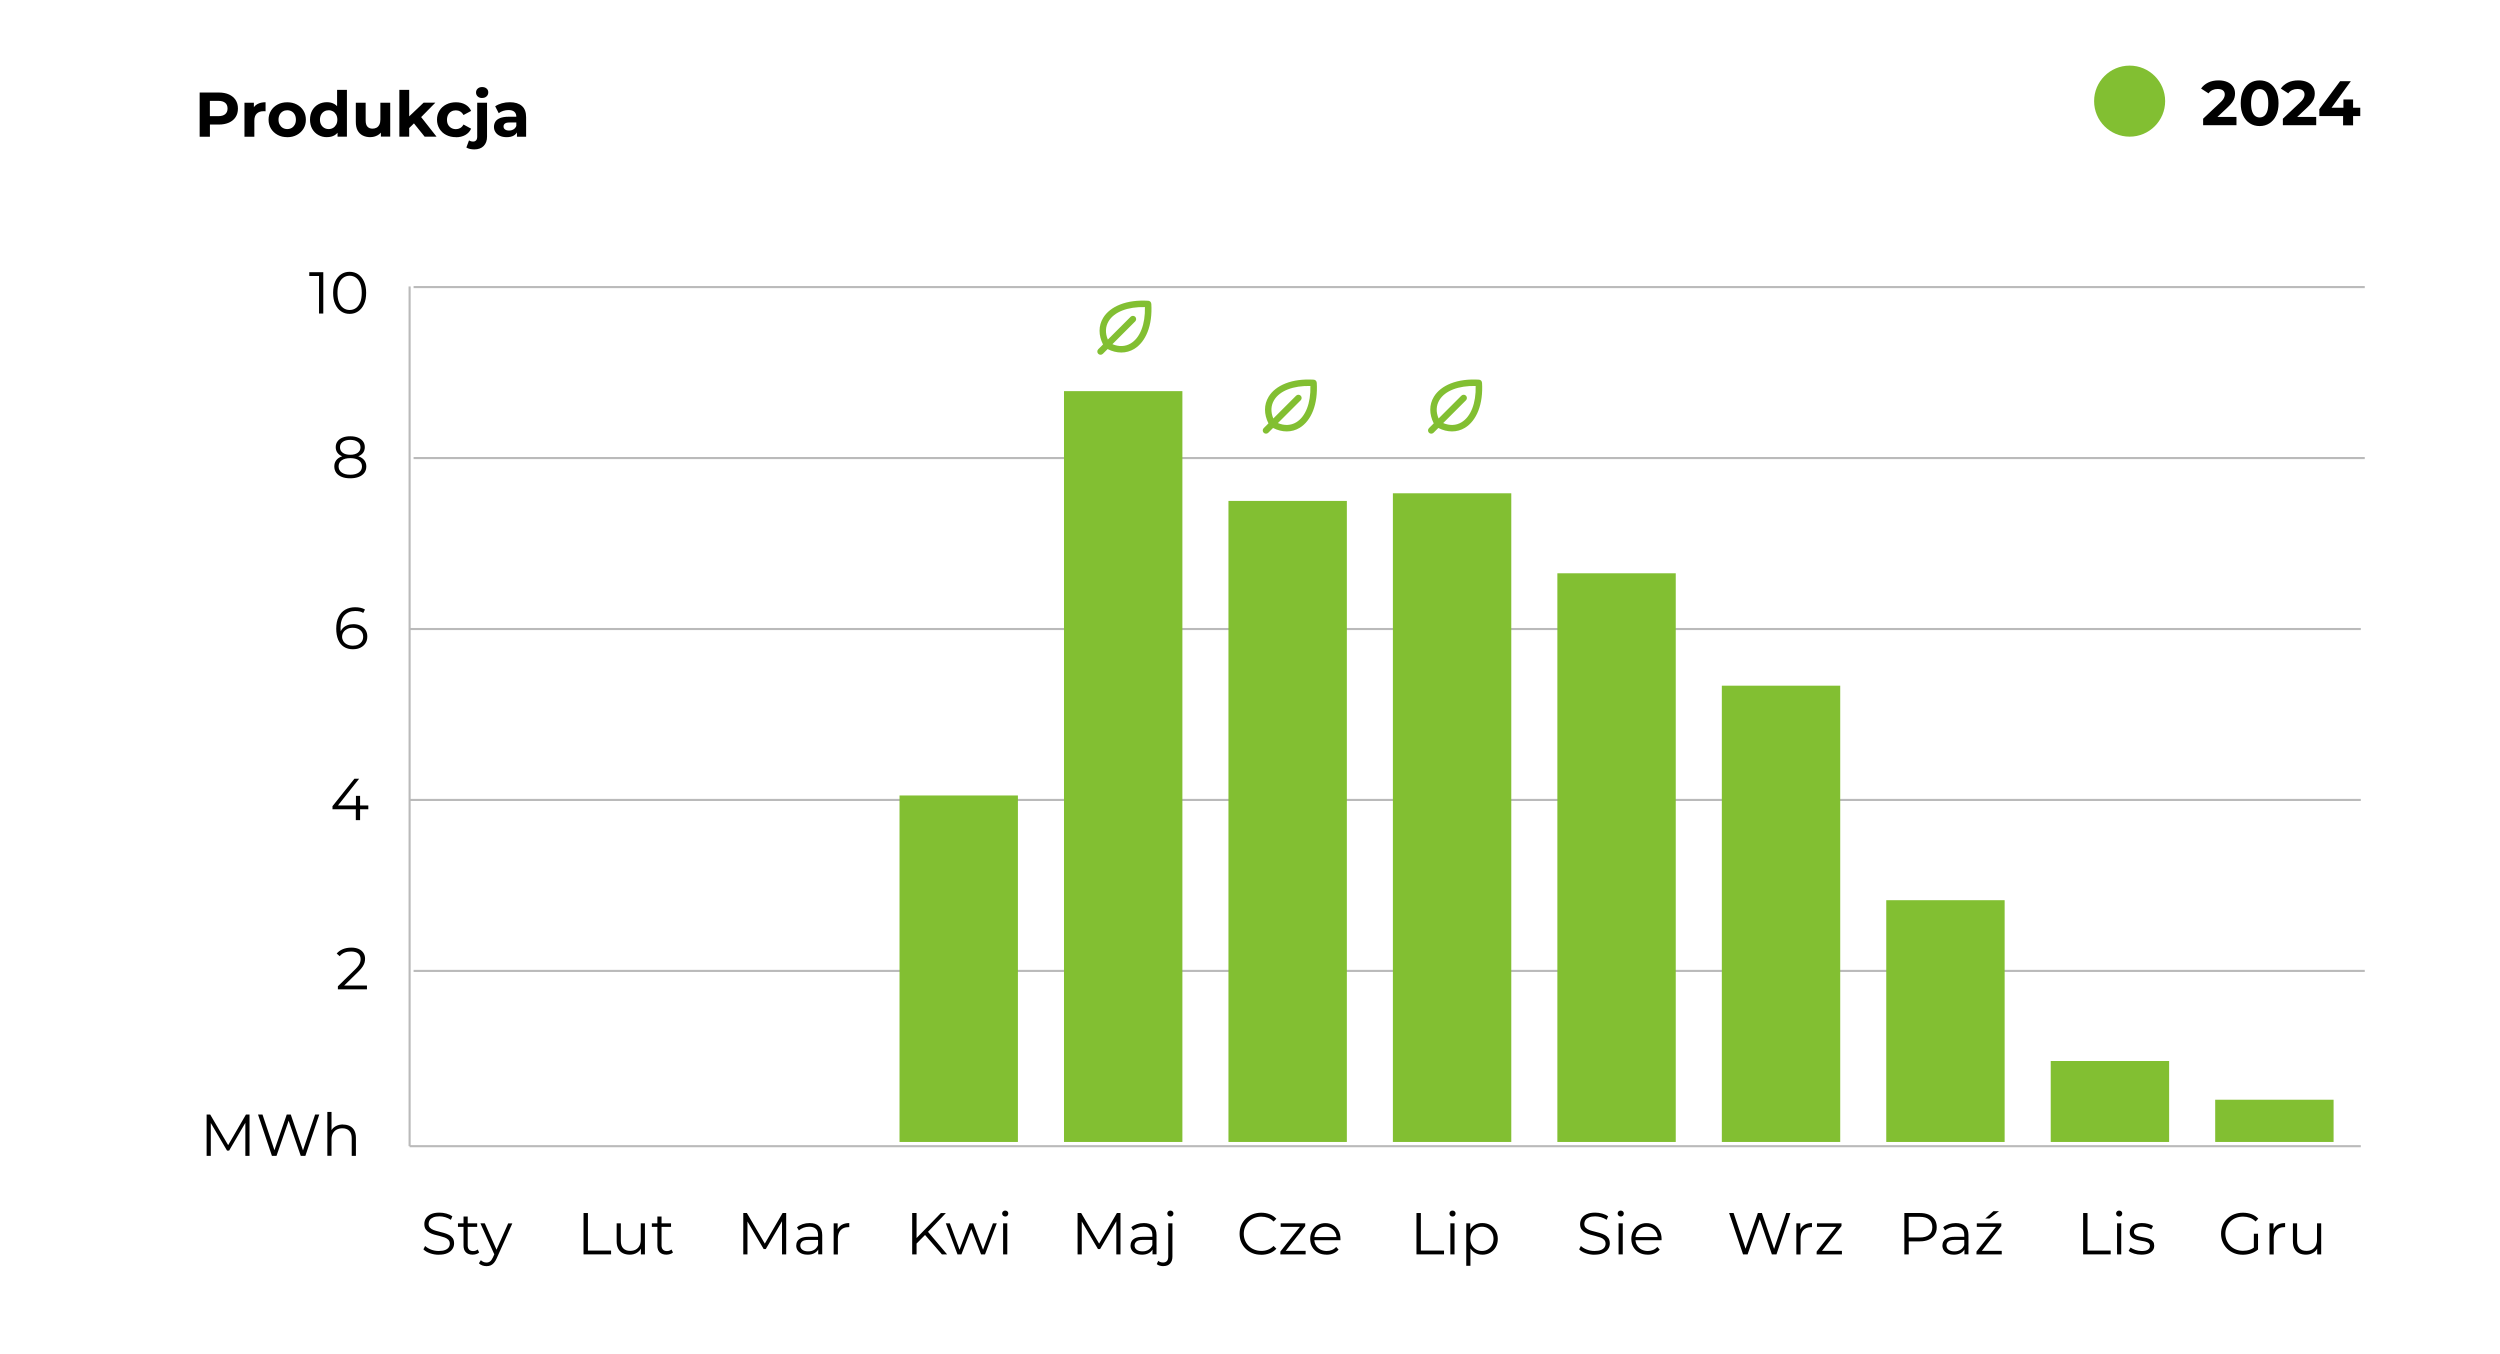 <?xml version="1.0" encoding="UTF-8"?>
<svg id="Warstwa_1" data-name="Warstwa 1" xmlns="http://www.w3.org/2000/svg" viewBox="0 0 592.51 321.02">
  <defs>
    <style>
      .cls-1 {
        fill: none;
        stroke: #bababa;
        stroke-miterlimit: 10;
        stroke-width: .5px;
      }

      .cls-2 {
        fill: #82bf32;
      }
    </style>
  </defs>
  <g>
    <path d="M47.32,32.39v-10.46h4.53c.94,0,1.74.15,2.42.46s1.2.74,1.57,1.31c.37.57.55,1.25.55,2.03s-.18,1.45-.55,2.02c-.37.57-.89,1-1.57,1.31-.68.3-1.49.46-2.42.46h-3.18l1.08-1.09v3.98h-2.42ZM49.74,28.68l-1.08-1.15h3.05c.75,0,1.3-.16,1.67-.48.37-.32.55-.76.55-1.33s-.18-1.03-.55-1.34c-.37-.32-.93-.48-1.67-.48h-3.05l1.08-1.15v5.93Z"/>
    <path d="M57.94,32.39v-8.04h2.23v2.27l-.31-.66c.24-.57.62-1,1.15-1.29s1.17-.44,1.93-.44v2.15c-.1,0-.19-.02-.27-.02-.08,0-.17,0-.25,0-.64,0-1.15.18-1.55.55-.39.36-.59.93-.59,1.7v3.8h-2.33Z"/>
    <path d="M68.08,32.51c-.86,0-1.62-.18-2.28-.54-.66-.36-1.19-.85-1.57-1.47-.38-.62-.58-1.33-.58-2.13s.19-1.52.58-2.14c.38-.62.91-1.11,1.57-1.46.66-.35,1.42-.53,2.28-.53s1.6.18,2.27.53c.67.35,1.19.84,1.57,1.46.38.62.57,1.34.57,2.15s-.19,1.51-.57,2.13c-.38.62-.9,1.11-1.57,1.47-.67.36-1.42.54-2.27.54ZM68.08,30.59c.39,0,.74-.09,1.05-.27s.55-.44.73-.77.27-.73.27-1.19-.09-.87-.27-1.2-.42-.58-.73-.76c-.31-.18-.66-.27-1.05-.27s-.74.09-1.05.27c-.31.18-.56.43-.74.76s-.28.73-.28,1.2.09.85.28,1.19.43.59.74.77c.31.18.66.27,1.05.27Z"/>
    <path d="M77.49,32.51c-.76,0-1.44-.17-2.05-.52-.61-.34-1.09-.82-1.44-1.44-.35-.62-.53-1.35-.53-2.18s.18-1.58.53-2.2c.35-.62.83-1.1,1.44-1.44.61-.34,1.29-.51,2.05-.51.68,0,1.27.15,1.78.45.51.3.9.75,1.18,1.36.28.61.42,1.38.42,2.33s-.13,1.71-.4,2.32c-.27.61-.66,1.07-1.16,1.37-.5.3-1.11.45-1.82.45ZM77.9,30.59c.38,0,.72-.09,1.03-.27.31-.18.55-.44.74-.77s.28-.73.28-1.19-.09-.87-.28-1.2-.43-.58-.74-.76c-.31-.18-.65-.27-1.03-.27s-.74.09-1.05.27c-.31.18-.56.43-.74.76-.18.33-.28.73-.28,1.2s.09.85.28,1.19c.18.33.43.59.74.77s.66.27,1.05.27ZM80,32.39v-1.64l.04-2.39-.15-2.38v-4.68h2.33v11.09h-2.23Z"/>
    <path d="M87.77,32.51c-.67,0-1.26-.13-1.79-.39-.52-.26-.93-.66-1.22-1.19s-.43-1.21-.43-2.04v-4.54h2.33v4.2c0,.67.14,1.16.43,1.47.28.31.68.47,1.2.47.36,0,.68-.08.96-.23s.5-.39.66-.72c.16-.32.24-.73.24-1.22v-3.98h2.33v8.04h-2.21v-2.21l.4.64c-.27.56-.67.98-1.19,1.26-.52.28-1.09.43-1.71.43Z"/>
    <path d="M94.65,32.39v-11.09h2.33v11.09h-2.33ZM96.58,30.74l.06-2.84,3.75-3.56h2.78l-3.6,3.66-1.21.99-1.78,1.75ZM100.64,32.39l-2.72-3.38,1.46-1.81,4.08,5.19h-2.82Z"/>
    <path d="M108.06,32.51c-.87,0-1.64-.18-2.32-.53-.68-.35-1.21-.84-1.59-1.47-.38-.63-.58-1.34-.58-2.14s.19-1.52.58-2.14c.38-.62.91-1.11,1.59-1.46.68-.35,1.45-.53,2.32-.53s1.58.18,2.21.53c.63.35,1.09.86,1.39,1.52l-1.81.97c-.21-.38-.47-.66-.78-.84-.31-.18-.66-.27-1.02-.27-.4,0-.76.09-1.08.27-.32.18-.57.43-.75.76-.18.33-.28.73-.28,1.2s.09.87.28,1.2c.18.33.44.58.75.76.32.18.68.27,1.08.27.37,0,.71-.09,1.02-.26.31-.17.58-.46.78-.84l1.81.99c-.3.65-.76,1.15-1.39,1.5-.63.35-1.37.53-2.21.53Z"/>
    <path d="M112.4,35.41c-.36,0-.7-.04-1.03-.11-.33-.08-.61-.19-.84-.34l.63-1.69c.27.19.6.28.99.28.29,0,.52-.1.69-.29.17-.19.26-.49.26-.87v-8.04h2.33v8.03c0,.93-.26,1.66-.79,2.21-.53.55-1.28.82-2.24.82ZM114.27,23.23c-.43,0-.78-.12-1.05-.37-.27-.25-.4-.56-.4-.93s.13-.68.4-.93c.27-.25.62-.37,1.05-.37s.78.12,1.05.35c.27.23.4.54.4.9,0,.39-.13.71-.4.96-.26.25-.62.38-1.05.38Z"/>
    <path d="M120.07,32.51c-.63,0-1.17-.11-1.61-.32-.45-.21-.79-.5-1.03-.87-.24-.37-.36-.78-.36-1.24s.12-.9.35-1.26c.23-.36.61-.64,1.11-.84.51-.2,1.17-.31,1.99-.31h2.14v1.36h-1.88c-.55,0-.92.09-1.13.27s-.31.4-.31.67c0,.3.12.54.35.71.23.17.56.26.96.26s.74-.09,1.05-.28c.31-.18.53-.46.67-.81l.36,1.08c-.17.52-.48.91-.93,1.18-.45.27-1.03.4-1.73.4ZM122.52,32.39v-1.57l-.15-.34v-2.81c0-.5-.15-.89-.46-1.17-.3-.28-.77-.42-1.4-.42-.43,0-.85.07-1.26.2-.41.13-.77.32-1.05.55l-.84-1.63c.44-.31.97-.55,1.58-.72.62-.17,1.25-.25,1.88-.25,1.23,0,2.18.29,2.85.87.68.58,1.02,1.48,1.02,2.71v4.59h-2.18Z"/>
  </g>
  <g>
    <g>
      <path d="M522.15,29.7v-1.57l4.04-3.81c.32-.29.55-.55.7-.78s.25-.44.31-.63.08-.36.08-.52c0-.42-.14-.74-.43-.96-.28-.22-.7-.34-1.25-.34-.44,0-.84.08-1.22.25-.37.17-.69.43-.95.79l-1.76-1.14c.4-.6.96-1.07,1.67-1.42.72-.35,1.54-.52,2.48-.52.78,0,1.46.13,2.04.38.58.25,1.04.61,1.36,1.07.32.46.49,1.01.49,1.64,0,.34-.04.68-.13,1.01-.08.33-.25.68-.51,1.05-.25.37-.62.78-1.11,1.24l-3.35,3.15-.46-.88h5.9v1.97h-7.91Z"/>
      <path d="M535.54,29.88c-.86,0-1.62-.21-2.3-.64-.68-.42-1.21-1.04-1.6-1.85-.39-.81-.58-1.78-.58-2.93s.19-2.12.58-2.93.92-1.42,1.6-1.85c.68-.42,1.45-.63,2.3-.63s1.64.21,2.31.63c.67.42,1.2,1.04,1.59,1.85s.58,1.78.58,2.93-.19,2.12-.58,2.93c-.39.81-.92,1.42-1.59,1.85-.67.42-1.44.64-2.31.64ZM535.54,27.84c.41,0,.76-.11,1.07-.34.3-.23.54-.59.72-1.09s.26-1.14.26-1.93-.09-1.43-.26-1.93c-.17-.5-.41-.86-.72-1.09-.3-.23-.66-.34-1.07-.34s-.75.12-1.05.34c-.3.23-.54.59-.72,1.09-.17.5-.26,1.14-.26,1.93s.09,1.43.26,1.93c.17.5.41.86.72,1.09s.66.34,1.05.34Z"/>
      <path d="M541.05,29.7v-1.57l4.04-3.81c.32-.29.55-.55.7-.78s.25-.44.31-.63.08-.36.08-.52c0-.42-.14-.74-.43-.96-.28-.22-.7-.34-1.25-.34-.44,0-.84.08-1.22.25-.37.17-.69.43-.95.79l-1.76-1.14c.4-.6.96-1.07,1.67-1.42.72-.35,1.54-.52,2.48-.52.78,0,1.46.13,2.04.38s1.04.61,1.36,1.07c.32.46.49,1.01.49,1.64,0,.34-.04.68-.13,1.01-.08.33-.25.68-.51,1.05-.25.37-.63.78-1.11,1.24l-3.35,3.15-.46-.88h5.9v1.97h-7.91Z"/>
      <path d="M549.69,27.51v-1.63l4.93-6.64h2.54l-4.83,6.64-1.18-.34h8.24v1.97h-9.7ZM555.32,29.7v-2.2l.08-1.97v-1.96h2.29v6.13h-2.36Z"/>
    </g>
    <circle class="cls-2" cx="504.73" cy="23.97" r="8.42"/>
  </g>
  <line class="cls-1" x1="98.02" y1="108.56" x2="560.46" y2="108.56"/>
  <line class="cls-1" x1="98.02" y1="68.04" x2="560.46" y2="68.04"/>
  <line class="cls-1" x1="97.08" y1="149.08" x2="559.52" y2="149.08"/>
  <line class="cls-1" x1="97.08" y1="189.59" x2="559.52" y2="189.59"/>
  <line class="cls-1" x1="98.02" y1="230.11" x2="560.46" y2="230.11"/>
  <line class="cls-1" x1="97.08" y1="271.65" x2="559.52" y2="271.65"/>
  <path class="cls-2" d="M272.86,72c-.02-.39-.33-.7-.72-.72-2.54-.15-4.78.15-6.67.89-1.8.71-3.2,1.8-4.02,3.17-1.13,1.87-1.13,4.13-.03,6.3l-1.13,1.13c-.3.3-.3.79,0,1.09.3.3.79.3,1.09,0l1.13-1.13c1.07.55,2.17.82,3.24.82,1.08,0,2.14-.29,3.06-.85,1.37-.83,2.46-2.22,3.17-4.02.74-1.89,1.04-4.13.89-6.67ZM268,81.38c-1.29.78-2.81.84-4.35.19l5.4-5.4c.3-.3.3-.79,0-1.09-.3-.3-.79-.3-1.09,0l-5.4,5.4c-.65-1.54-.59-3.06.19-4.35,1.34-2.22,4.53-3.45,8.6-3.35.1,4.07-1.14,7.26-3.35,8.6h0Z"/>
  <path class="cls-2" d="M312.07,90.7c-.02-.39-.33-.7-.72-.72-2.54-.15-4.78.15-6.67.89-1.8.71-3.2,1.8-4.02,3.17-1.13,1.87-1.13,4.13-.03,6.3l-1.13,1.13c-.3.3-.3.79,0,1.09.3.3.79.3,1.09,0l1.13-1.13c1.07.55,2.17.82,3.24.82,1.08,0,2.14-.29,3.06-.85,1.37-.83,2.46-2.22,3.17-4.02.74-1.89,1.04-4.13.89-6.67ZM307.22,100.08c-1.29.78-2.81.84-4.35.19l5.4-5.4c.3-.3.3-.79,0-1.09-.3-.3-.79-.3-1.09,0l-5.4,5.4c-.65-1.54-.59-3.06.19-4.35,1.34-2.22,4.53-3.45,8.6-3.35.1,4.07-1.14,7.26-3.35,8.6h0Z"/>
  <path class="cls-2" d="M351.24,90.7c-.02-.39-.33-.7-.72-.72-2.54-.15-4.78.15-6.67.89-1.8.71-3.2,1.8-4.02,3.17-1.13,1.87-1.13,4.13-.03,6.3l-1.13,1.13c-.3.3-.3.79,0,1.09.3.3.79.3,1.09,0l1.13-1.13c1.07.55,2.17.82,3.24.82,1.08,0,2.14-.29,3.06-.85,1.37-.83,2.46-2.22,3.17-4.02.74-1.89,1.04-4.13.89-6.67ZM346.39,100.08c-1.29.78-2.81.84-4.35.19l5.4-5.4c.3-.3.3-.79,0-1.09-.3-.3-.79-.3-1.09,0l-5.4,5.4c-.65-1.54-.59-3.06.19-4.35,1.34-2.22,4.53-3.45,8.6-3.35.1,4.07-1.14,7.26-3.35,8.6h0Z"/>
  <line class="cls-1" x1="97.08" y1="271.65" x2="97.08" y2="67.89"/>
  <path d="M83.01,113.36c-.78,0-1.46-.11-2.02-.34s-1-.55-1.3-.97c-.3-.42-.46-.93-.46-1.5s.15-1.04.44-1.44c.29-.4.72-.7,1.29-.92.57-.21,1.25-.32,2.05-.32s1.47.11,2.04.32c.57.21,1,.52,1.31.92.3.4.46.88.46,1.44s-.15,1.08-.46,1.5c-.31.42-.75.75-1.32.97s-1.25.34-2.03.34ZM83.01,108.45c-.73,0-1.35-.1-1.86-.29s-.9-.48-1.17-.85c-.27-.37-.41-.81-.41-1.32,0-.54.14-1.01.43-1.39.28-.39.68-.68,1.2-.89.51-.21,1.12-.31,1.81-.31s1.29.1,1.81.31c.52.21.92.5,1.21.89s.43.85.43,1.39c0,.51-.14.95-.41,1.32-.27.37-.67.65-1.18.85-.52.2-1.14.29-1.87.29ZM83.01,112.51c.87,0,1.55-.18,2.04-.53.49-.35.74-.84.74-1.44s-.25-1.08-.74-1.44c-.49-.35-1.17-.52-2.04-.52s-1.54.18-2.03.52c-.49.35-.73.83-.73,1.44s.24,1.09.73,1.44c.49.35,1.16.53,2.03.53ZM83.01,107.78c.76,0,1.36-.16,1.79-.48.43-.32.64-.74.64-1.27,0-.56-.22-1-.67-1.31-.44-.31-1.03-.47-1.77-.47s-1.33.16-1.76.47c-.44.31-.66.74-.66,1.29s.21.97.64,1.29,1.02.48,1.79.48Z"/>
  <g>
    <path d="M75.61,74.31v-9.38l.45.48h-2.76v-.9h3.32v9.8h-1.01Z"/>
    <path d="M82.86,74.39c-.76,0-1.43-.2-2.02-.6-.59-.4-1.05-.97-1.39-1.71-.34-.74-.5-1.64-.5-2.68s.17-1.94.5-2.68.8-1.31,1.39-1.71c.59-.4,1.26-.59,2.02-.59s1.43.2,2.02.59c.59.4,1.05.97,1.39,1.71s.51,1.64.51,2.68-.17,1.94-.51,2.68c-.34.74-.8,1.31-1.39,1.71-.59.4-1.26.6-2.02.6ZM82.86,73.47c.58,0,1.08-.16,1.51-.47.43-.31.76-.77,1.01-1.37.24-.6.36-1.34.36-2.22s-.12-1.62-.36-2.22c-.24-.6-.58-1.06-1.01-1.37-.43-.31-.93-.47-1.51-.47s-1.06.16-1.5.47c-.44.31-.78.77-1.02,1.37-.24.6-.36,1.34-.36,2.22s.12,1.62.36,2.22c.24.6.58,1.06,1.02,1.37.44.31.94.47,1.5.47Z"/>
  </g>
  <path d="M83.71,153.88c-.87,0-1.6-.19-2.2-.58-.6-.39-1.05-.95-1.36-1.68-.31-.73-.46-1.61-.46-2.64,0-1.11.19-2.04.57-2.79s.9-1.32,1.58-1.7c.67-.38,1.45-.57,2.34-.57.44,0,.86.04,1.26.13s.76.22,1.06.41l-.41.81c-.25-.17-.54-.29-.87-.36-.33-.07-.67-.1-1.04-.1-1.05,0-1.9.34-2.53,1.01-.63.67-.94,1.68-.94,3.01,0,.21.01.46.04.76.02.3.08.6.16.9l-.35-.27c.1-.49.3-.9.6-1.24.3-.34.67-.6,1.12-.78.45-.18.94-.27,1.47-.27.65,0,1.23.12,1.72.36.49.24.88.58,1.16,1.02.28.44.42.96.42,1.55s-.14,1.14-.43,1.59c-.29.45-.69.8-1.2,1.05-.51.25-1.08.37-1.71.37ZM83.67,153.03c.47,0,.88-.09,1.24-.26s.64-.42.85-.74c.21-.32.31-.7.31-1.13,0-.64-.22-1.16-.67-1.54s-1.04-.57-1.8-.57c-.5,0-.94.09-1.32.28-.37.19-.67.44-.88.76-.21.32-.32.69-.32,1.1,0,.35.1.69.29,1.02.2.32.49.58.88.78.39.2.86.3,1.42.3Z"/>
  <path d="M78.8,191.8v-.73l5.19-6.5h1.12l-5.15,6.5-.55-.17h7.88v.9h-8.5ZM84.33,194.38v-2.58l.03-.9v-2.27h.98v5.74h-1.01Z"/>
  <path d="M80.08,234.47v-.71l4.07-3.99c.37-.36.65-.68.84-.96.19-.28.31-.53.38-.78.06-.24.1-.47.1-.69,0-.57-.19-1.02-.58-1.34-.39-.33-.96-.49-1.71-.49-.58,0-1.09.09-1.53.27-.44.18-.82.45-1.14.83l-.71-.62c.38-.45.87-.79,1.47-1.04.6-.24,1.26-.36,2-.36.66,0,1.24.1,1.72.31s.86.52,1.13.92.4.87.4,1.41c0,.32-.04.63-.13.94-.09.31-.25.63-.48.97-.23.34-.56.73-1,1.16l-3.74,3.67-.28-.39h6.08v.9h-6.88Z"/>
  <g>
    <path d="M48.97,273.95v-9.8h.85l4.48,7.64h-.45l4.44-7.64h.85v9.8h-.99v-8.25h.24l-4.09,7h-.49l-4.12-7h.27v8.25h-.99Z"/>
    <path d="M64.45,273.95l-3.3-9.8h1.06l3.09,9.23h-.53l3.19-9.23h.95l3.15,9.23h-.5l3.12-9.23h.99l-3.3,9.8h-1.09l-3.01-8.75h.28l-3.02,8.75h-1.08Z"/>
    <path d="M81.32,266.53c.6,0,1.12.11,1.58.34.45.23.81.58,1.06,1.04s.39,1.05.39,1.76v4.27h-.99v-4.17c0-.77-.19-1.36-.58-1.76-.39-.4-.93-.6-1.63-.6-.52,0-.98.11-1.37.32-.39.21-.69.51-.9.91s-.31.88-.31,1.43v3.86h-.99v-10.39h.99v5.05l-.2-.38c.23-.53.61-.95,1.12-1.25s1.12-.46,1.83-.46Z"/>
  </g>
  <g>
    <rect class="cls-2" x="213.19" y="188.53" width="28.06" height="82.12"/>
    <rect class="cls-2" x="252.17" y="92.7" width="28.06" height="177.95"/>
    <rect class="cls-2" x="291.15" y="118.72" width="28.06" height="151.93"/>
    <rect class="cls-2" x="330.12" y="116.91" width="28.06" height="153.74"/>
    <rect class="cls-2" x="369.1" y="135.87" width="28.06" height="134.78"/>
    <rect class="cls-2" x="408.08" y="162.51" width="28.06" height="108.14"/>
    <rect class="cls-2" x="447.05" y="213.35" width="28.06" height="57.3"/>
    <rect class="cls-2" x="486.03" y="251.46" width="28.06" height="19.19"/>
    <rect class="cls-2" x="525.01" y="260.64" width="28.06" height="10.01"/>
  </g>
  <g>
    <path d="M103.99,297.38c-.73,0-1.43-.12-2.09-.36-.67-.24-1.18-.54-1.55-.92l.41-.8c.35.34.81.62,1.39.85.58.23,1.2.34,1.84.34s1.12-.08,1.5-.23c.39-.15.67-.36.85-.62.18-.26.27-.55.27-.87,0-.38-.11-.69-.33-.92-.22-.23-.51-.42-.86-.55-.36-.13-.75-.25-1.18-.36-.43-.1-.86-.21-1.29-.33-.43-.12-.82-.27-1.18-.47-.36-.2-.65-.46-.87-.78-.22-.32-.33-.74-.33-1.27,0-.49.13-.93.38-1.34.26-.41.65-.73,1.18-.98s1.21-.37,2.04-.37c.55,0,1.1.08,1.64.23.54.15,1.01.37,1.4.64l-.35.83c-.42-.28-.87-.48-1.34-.62-.47-.13-.93-.2-1.36-.2-.59,0-1.07.08-1.46.24-.38.16-.67.37-.85.64-.18.27-.27.57-.27.9,0,.38.11.69.33.92.22.23.51.42.87.55.36.13.75.25,1.18.35.43.1.86.21,1.28.34.42.12.82.28,1.18.47s.65.45.87.76c.22.32.33.73.33,1.25,0,.48-.13.92-.39,1.32-.26.41-.66.73-1.2.98-.54.25-1.22.37-2.06.37Z"/>
    <path d="M108.54,290.77v-.83h4.55v.83h-4.55ZM112.02,297.36c-.69,0-1.22-.19-1.6-.56-.37-.37-.56-.9-.56-1.58v-6.9h.99v6.85c0,.43.11.76.33.99.22.23.53.35.95.35.44,0,.8-.13,1.09-.38l.35.71c-.2.18-.43.31-.71.39-.28.08-.56.13-.85.13Z"/>
    <path d="M115.29,300.08c-.35,0-.67-.06-.99-.17s-.58-.28-.8-.5l.46-.74c.19.18.39.31.61.41.22.1.46.15.73.15.33,0,.61-.09.85-.27.24-.18.46-.5.68-.96l.48-1.08.11-.15,3.02-6.82h.98l-3.68,8.23c-.21.48-.43.85-.68,1.13-.25.28-.52.48-.8.6-.29.12-.61.17-.97.17ZM117.25,297.5l-3.39-7.56h1.04l3,6.75-.64.81Z"/>
  </g>
  <g>
    <path d="M138.3,297.29v-9.8h1.04v8.9h5.49v.9h-6.52Z"/>
    <path d="M149.26,297.36c-.62,0-1.17-.12-1.64-.35-.47-.23-.83-.58-1.08-1.05-.26-.47-.39-1.05-.39-1.75v-4.27h.99v4.16c0,.78.19,1.38.58,1.77s.93.59,1.63.59c.51,0,.96-.1,1.34-.31s.67-.52.87-.92c.2-.4.3-.88.3-1.44v-3.85h.99v7.35h-.95v-2.02l.15.36c-.23.54-.59.96-1.08,1.27-.49.3-1.06.46-1.71.46Z"/>
    <path d="M154.49,290.77v-.83h4.55v.83h-4.55ZM157.96,297.36c-.69,0-1.22-.19-1.6-.56s-.56-.9-.56-1.58v-6.9h.99v6.85c0,.43.11.76.33.99.22.23.53.35.94.35.44,0,.8-.13,1.09-.38l.35.71c-.2.18-.43.31-.71.39s-.56.13-.85.13Z"/>
  </g>
  <g>
    <path d="M176.16,297.29v-9.8h.85l4.48,7.64h-.45l4.44-7.64h.85v9.8h-.99v-8.25h.24l-4.09,7h-.49l-4.12-7h.27v8.25h-.99Z"/>
    <path d="M191.39,297.36c-.55,0-1.03-.09-1.43-.27s-.72-.43-.93-.76-.32-.69-.32-1.11c0-.38.09-.73.27-1.04.18-.31.48-.56.9-.76.42-.19.97-.29,1.67-.29h2.53v.74h-2.51c-.71,0-1.2.13-1.48.38s-.41.56-.41.94c0,.42.16.76.49,1.01.33.25.78.38,1.37.38s1.04-.13,1.45-.38c.41-.26.7-.63.89-1.11l.22.69c-.19.49-.51.87-.97,1.16-.46.29-1.04.43-1.74.43ZM193.92,297.29v-1.62l-.04-.27v-2.72c0-.62-.17-1.11-.53-1.44-.35-.34-.87-.5-1.56-.5-.48,0-.93.08-1.36.24-.43.16-.79.37-1.09.63l-.45-.74c.37-.32.82-.56,1.34-.74.52-.17,1.07-.26,1.65-.26.95,0,1.69.24,2.21.71.52.47.78,1.19.78,2.15v4.56h-.95Z"/>
    <path d="M197.58,297.29v-7.35h.95v2l-.1-.35c.21-.56.55-.99,1.04-1.28.49-.29,1.09-.44,1.81-.44v.97s-.08,0-.11,0-.08,0-.11,0c-.77,0-1.38.24-1.82.71-.44.47-.66,1.14-.66,2.01v3.75h-.99Z"/>
  </g>
  <g>
    <path d="M216.19,297.29v-9.8h1.04v9.8h-1.04ZM217.09,294.86l-.04-1.26,5.94-6.1h1.19l-4.33,4.54-.59.63-2.17,2.2ZM223.23,297.29l-4.23-4.87.7-.76,4.76,5.63h-1.23Z"/>
    <path d="M226.93,297.29l-2.77-7.35h.95l2.52,6.82h-.43l2.59-6.82h.85l2.56,6.82h-.43l2.56-6.82h.91l-2.79,7.35h-.94l-2.46-6.41h.29l-2.48,6.41h-.94Z"/>
    <path d="M238.24,288.32c-.21,0-.38-.07-.52-.21-.14-.14-.21-.31-.21-.5s.07-.36.21-.5c.14-.14.31-.2.52-.2s.38.07.52.2c.14.13.21.29.21.49s-.07.38-.2.52c-.13.14-.31.21-.53.21ZM237.74,297.29v-7.35h.99v7.35h-.99Z"/>
  </g>
  <g>
    <path d="M255.39,297.29v-9.8h.85l4.48,7.64h-.45l4.44-7.64h.85v9.8h-.99v-8.25h.24l-4.09,7h-.49l-4.12-7h.27v8.25h-.99Z"/>
    <path d="M270.62,297.36c-.55,0-1.03-.09-1.43-.27s-.72-.43-.93-.76-.32-.69-.32-1.11c0-.38.09-.73.27-1.04.18-.31.48-.56.9-.76.42-.19.97-.29,1.67-.29h2.53v.74h-2.51c-.71,0-1.2.13-1.48.38s-.41.56-.41.94c0,.42.16.76.49,1.01.33.25.78.38,1.37.38s1.04-.13,1.45-.38c.41-.26.7-.63.89-1.11l.22.69c-.19.49-.51.87-.97,1.16-.46.29-1.04.43-1.74.43ZM273.15,297.29v-1.62l-.04-.27v-2.72c0-.62-.17-1.11-.53-1.44-.35-.34-.87-.5-1.56-.5-.48,0-.93.08-1.36.24-.43.16-.79.37-1.09.63l-.45-.74c.37-.32.82-.56,1.34-.74.52-.17,1.07-.26,1.65-.26.95,0,1.69.24,2.21.71.52.47.78,1.19.78,2.15v4.56h-.95Z"/>
    <path d="M275.71,300.08c-.3,0-.59-.04-.86-.12s-.51-.2-.69-.36l.35-.76c.3.25.68.38,1.15.38.39,0,.69-.12.9-.35s.32-.58.32-1.04v-7.9h.99v7.9c0,.68-.18,1.23-.55,1.63-.37.41-.9.61-1.6.61ZM277.38,288.32c-.21,0-.38-.07-.52-.21-.14-.14-.21-.31-.21-.5s.07-.36.21-.5c.14-.14.31-.2.52-.2s.38.07.52.2c.14.13.21.29.21.49s-.07.38-.2.52c-.13.14-.31.21-.52.21Z"/>
  </g>
  <g>
    <path d="M298.9,297.38c-.74,0-1.42-.12-2.04-.37-.63-.25-1.17-.59-1.62-1.04-.46-.45-.81-.98-1.07-1.58s-.38-1.27-.38-1.99.13-1.38.38-1.99.62-1.13,1.08-1.58c.46-.45,1.01-.8,1.63-1.04s1.31-.37,2.04-.37,1.38.12,2,.36c.62.24,1.15.6,1.58,1.07l-.66.66c-.4-.41-.84-.71-1.33-.89-.49-.18-1.01-.27-1.57-.27-.59,0-1.13.1-1.64.3-.5.2-.94.49-1.32.85-.37.37-.67.8-.88,1.29-.21.49-.32,1.03-.32,1.62s.11,1.13.32,1.62.5.92.88,1.29c.37.37.81.65,1.32.85.5.2,1.05.3,1.64.3s1.08-.09,1.57-.28.93-.49,1.33-.9l.66.66c-.43.48-.96.84-1.58,1.08-.62.24-1.3.36-2.02.36Z"/>
    <path d="M303.45,297.29v-.66l4.9-6.2.21.34h-5.03v-.83h5.81v.64l-4.89,6.22-.25-.34h5.24v.83h-5.99Z"/>
    <path d="M314.39,297.36c-.77,0-1.44-.16-2.02-.48-.58-.32-1.03-.76-1.36-1.33-.33-.56-.49-1.21-.49-1.94s.16-1.37.47-1.93c.31-.56.74-1,1.29-1.32.55-.32,1.16-.48,1.84-.48s1.3.16,1.84.47c.54.31.96.75,1.27,1.32.31.56.46,1.22.46,1.95,0,.05,0,.1,0,.15,0,.05,0,.11,0,.16h-6.4v-.74h5.87l-.39.29c0-.53-.11-1-.34-1.42-.23-.42-.54-.74-.93-.97-.39-.23-.84-.35-1.36-.35s-.96.12-1.36.35-.71.56-.94.98c-.22.42-.34.9-.34,1.44v.15c0,.56.12,1.05.37,1.48.25.42.59.76,1.04.99s.95.36,1.52.36c.45,0,.87-.08,1.25-.24.39-.16.72-.4,1-.73l.56.64c-.33.39-.73.69-1.22.9-.49.21-1.03.31-1.62.31Z"/>
  </g>
  <g>
    <path d="M335.71,297.29v-9.8h1.04v8.9h5.49v.9h-6.52Z"/>
    <path d="M344.25,288.32c-.21,0-.38-.07-.52-.21-.14-.14-.21-.31-.21-.5s.07-.36.21-.5c.14-.14.31-.2.52-.2s.38.07.52.2c.14.13.21.29.21.49s-.07.38-.2.52c-.14.14-.31.21-.53.21ZM343.74,297.29v-7.35h.99v7.35h-.99Z"/>
    <path d="M347.51,300.01v-10.07h.95v2.21l-.1,1.47.14,1.48v4.9h-.99ZM351.3,297.36c-.63,0-1.21-.15-1.72-.44-.51-.29-.92-.72-1.22-1.27-.3-.56-.46-1.23-.46-2.04s.15-1.48.45-2.04c.3-.56.71-.98,1.22-1.27.51-.29,1.09-.43,1.74-.43.7,0,1.33.16,1.88.47.55.31.99.75,1.31,1.32s.48,1.22.48,1.95-.16,1.4-.48,1.96c-.32.56-.75,1-1.31,1.32-.56.32-1.18.48-1.88.48ZM351.23,296.48c.52,0,.99-.12,1.4-.36.41-.24.74-.57.98-1.01.24-.43.36-.94.36-1.5s-.12-1.07-.36-1.5c-.24-.43-.57-.77-.98-1.01-.41-.24-.88-.36-1.4-.36s-.99.12-1.41.36c-.42.24-.74.58-.98,1.01-.24.43-.36.93-.36,1.5s.12,1.07.36,1.5c.24.43.56.77.98,1.01.42.24.88.36,1.41.36Z"/>
  </g>
  <g>
    <path d="M377.91,297.38c-.73,0-1.43-.12-2.09-.36-.67-.24-1.18-.54-1.55-.92l.41-.8c.34.34.81.62,1.39.85s1.2.34,1.84.34,1.12-.08,1.5-.23c.39-.15.67-.36.85-.62.18-.26.27-.55.27-.87,0-.38-.11-.69-.33-.92-.22-.23-.51-.42-.86-.55-.36-.13-.75-.25-1.18-.36-.43-.1-.86-.21-1.29-.33-.43-.12-.82-.27-1.18-.47-.36-.2-.65-.46-.87-.78-.22-.32-.33-.74-.33-1.27,0-.49.13-.93.38-1.34.26-.41.65-.73,1.18-.98s1.21-.37,2.04-.37c.55,0,1.1.08,1.64.23.54.15,1.01.37,1.4.64l-.35.83c-.42-.28-.87-.48-1.34-.62-.47-.13-.93-.2-1.37-.2-.59,0-1.07.08-1.46.24-.38.16-.67.37-.85.64-.18.27-.27.57-.27.9,0,.38.11.69.33.92.22.23.51.42.87.55s.75.25,1.18.35c.43.1.86.21,1.28.34.42.12.82.28,1.18.47s.65.45.87.76c.22.32.33.73.33,1.25,0,.48-.13.92-.39,1.32-.26.41-.66.73-1.2.98-.54.25-1.23.37-2.07.37Z"/>
    <path d="M384.12,288.32c-.21,0-.38-.07-.52-.21-.14-.14-.21-.31-.21-.5s.07-.36.21-.5c.14-.14.31-.2.52-.2s.38.07.52.2c.14.13.21.29.21.49s-.07.38-.2.52c-.14.14-.31.21-.53.21ZM383.61,297.29v-7.35h.99v7.35h-.99Z"/>
    <path d="M390.5,297.36c-.77,0-1.44-.16-2.02-.48-.58-.32-1.03-.76-1.36-1.33-.33-.56-.49-1.21-.49-1.94s.16-1.37.47-1.93c.31-.56.74-1,1.29-1.32.55-.32,1.16-.48,1.84-.48s1.3.16,1.84.47c.54.31.96.75,1.27,1.32.31.56.46,1.22.46,1.95,0,.05,0,.1,0,.15,0,.05,0,.11,0,.16h-6.4v-.74h5.87l-.39.29c0-.53-.11-1-.34-1.42-.23-.42-.54-.74-.93-.97-.39-.23-.84-.35-1.36-.35s-.96.12-1.36.35-.71.56-.94.98c-.22.42-.34.9-.34,1.44v.15c0,.56.12,1.05.37,1.48.25.42.59.76,1.04.99s.95.36,1.52.36c.45,0,.87-.08,1.25-.24.39-.16.72-.4,1-.73l.56.64c-.33.39-.73.69-1.22.9-.49.21-1.03.31-1.62.31Z"/>
  </g>
  <g>
    <path d="M413.11,297.29l-3.3-9.8h1.06l3.09,9.23h-.53l3.19-9.23h.95l3.15,9.23h-.5l3.12-9.23h.99l-3.3,9.8h-1.09l-3.01-8.75h.28l-3.02,8.75h-1.08Z"/>
    <path d="M425.74,297.29v-7.35h.95v2l-.1-.35c.21-.56.55-.99,1.04-1.28.48-.29,1.09-.44,1.81-.44v.97s-.08,0-.11,0-.07,0-.11,0c-.78,0-1.38.24-1.82.71-.44.47-.66,1.14-.66,2.01v3.75h-.99Z"/>
    <path d="M430.55,297.29v-.66l4.9-6.2.21.34h-5.03v-.83h5.81v.64l-4.89,6.22-.25-.34h5.24v.83h-5.99Z"/>
  </g>
  <g>
    <path d="M451.34,297.29v-9.8h3.67c.83,0,1.54.13,2.14.4.6.27,1.06.65,1.38,1.15s.48,1.1.48,1.81-.16,1.29-.48,1.79c-.32.5-.78.88-1.38,1.16-.6.27-1.31.41-2.14.41h-3.09l.46-.49v3.58h-1.04ZM452.37,293.79l-.46-.5h3.07c.98,0,1.72-.21,2.23-.64s.76-1.02.76-1.8-.25-1.39-.76-1.82c-.51-.43-1.25-.64-2.23-.64h-3.07l.46-.49v5.89Z"/>
    <path d="M463.04,297.36c-.55,0-1.03-.09-1.43-.27-.41-.18-.72-.43-.93-.76s-.32-.69-.32-1.11c0-.38.09-.73.27-1.04.18-.31.48-.56.9-.76.42-.19.97-.29,1.67-.29h2.53v.74h-2.51c-.71,0-1.2.13-1.48.38s-.41.56-.41.94c0,.42.16.76.49,1.01.33.25.78.38,1.37.38s1.04-.13,1.45-.38c.41-.26.7-.63.89-1.11l.22.69c-.19.49-.51.87-.97,1.16-.46.29-1.04.43-1.74.43ZM465.58,297.29v-1.62l-.04-.27v-2.72c0-.62-.17-1.11-.53-1.44-.35-.34-.87-.5-1.56-.5-.48,0-.93.08-1.36.24-.43.16-.79.37-1.09.63l-.45-.74c.37-.32.82-.56,1.34-.74.52-.17,1.07-.26,1.65-.26.95,0,1.69.24,2.21.71s.78,1.19.78,2.15v4.56h-.95Z"/>
    <path d="M468.43,297.29v-.66l4.9-6.2.21.34h-5.03v-.83h5.81v.64l-4.89,6.22-.25-.34h5.24v.83h-5.99ZM470.52,288.8l1.92-1.74h1.33l-2.27,1.74h-.98Z"/>
  </g>
  <g>
    <path d="M493.71,297.29v-9.8h1.04v8.9h5.49v.9h-6.52Z"/>
    <path d="M502.25,288.32c-.21,0-.38-.07-.52-.21-.14-.14-.21-.31-.21-.5s.07-.36.21-.5c.14-.14.31-.2.52-.2s.38.07.52.2c.14.13.21.29.21.49s-.07.38-.2.52c-.14.14-.31.21-.53.21ZM501.75,297.29v-7.35h.99v7.35h-.99Z"/>
    <path d="M507.49,297.36c-.61,0-1.18-.09-1.72-.26-.54-.17-.97-.39-1.27-.65l.45-.78c.3.22.68.42,1.15.58s.96.25,1.47.25c.7,0,1.2-.11,1.51-.33.31-.22.46-.51.46-.88,0-.27-.09-.48-.26-.64-.17-.15-.4-.27-.68-.35-.28-.08-.59-.15-.94-.2-.35-.06-.69-.12-1.03-.2-.34-.08-.65-.18-.93-.33-.28-.14-.51-.34-.68-.59-.17-.25-.26-.59-.26-1.01s.11-.76.34-1.08c.22-.32.55-.57.99-.75.43-.18.96-.27,1.59-.27.48,0,.95.06,1.43.19.48.13.87.29,1.18.5l-.43.8c-.33-.22-.68-.39-1.05-.48s-.75-.15-1.12-.15c-.66,0-1.15.12-1.46.34s-.47.52-.47.88c0,.28.09.5.26.66.17.16.4.28.69.37.29.09.6.16.94.22.34.06.68.12,1.02.2.34.08.65.19.94.32.28.14.51.33.69.57s.26.57.26.97c0,.43-.12.8-.36,1.11s-.58.56-1.04.73c-.45.17-1,.26-1.64.26Z"/>
  </g>
  <g>
    <path d="M531.57,297.38c-.75,0-1.43-.12-2.06-.37s-1.18-.59-1.64-1.04c-.46-.45-.82-.98-1.08-1.58-.26-.61-.39-1.27-.39-1.99s.13-1.38.39-1.99c.26-.61.62-1.13,1.08-1.58.47-.45,1.01-.8,1.64-1.04s1.32-.37,2.07-.37,1.43.12,2.05.35,1.15.59,1.59,1.06l-.64.66c-.41-.41-.86-.71-1.36-.88-.5-.18-1.03-.27-1.6-.27-.61,0-1.17.1-1.67.3-.51.2-.95.49-1.33.85-.38.37-.67.8-.88,1.29-.21.49-.32,1.03-.32,1.62s.11,1.12.32,1.61c.21.5.5.93.88,1.29.38.37.82.65,1.33.85.51.2,1.06.3,1.66.3.56,0,1.09-.08,1.59-.25.5-.17.96-.45,1.38-.85l.59.78c-.47.41-1.01.72-1.64.93-.62.21-1.28.32-1.96.32ZM534.17,296.01v-3.61h.99v3.74l-.99-.13Z"/>
    <path d="M537.88,297.29v-7.35h.95v2l-.1-.35c.21-.56.55-.99,1.04-1.28.48-.29,1.09-.44,1.81-.44v.97s-.08,0-.11,0-.07,0-.11,0c-.78,0-1.38.24-1.82.71-.44.47-.66,1.14-.66,2.01v3.75h-.99Z"/>
    <path d="M546.53,297.36c-.62,0-1.17-.12-1.64-.35s-.83-.58-1.08-1.05-.38-1.05-.38-1.75v-4.27h.99v4.16c0,.78.19,1.38.58,1.77.39.4.93.59,1.63.59.51,0,.96-.1,1.34-.31s.67-.52.87-.92c.2-.4.3-.88.3-1.44v-3.85h.99v7.35h-.95v-2.02l.15.36c-.23.54-.59.96-1.08,1.27-.49.3-1.06.46-1.71.46Z"/>
  </g>
</svg>